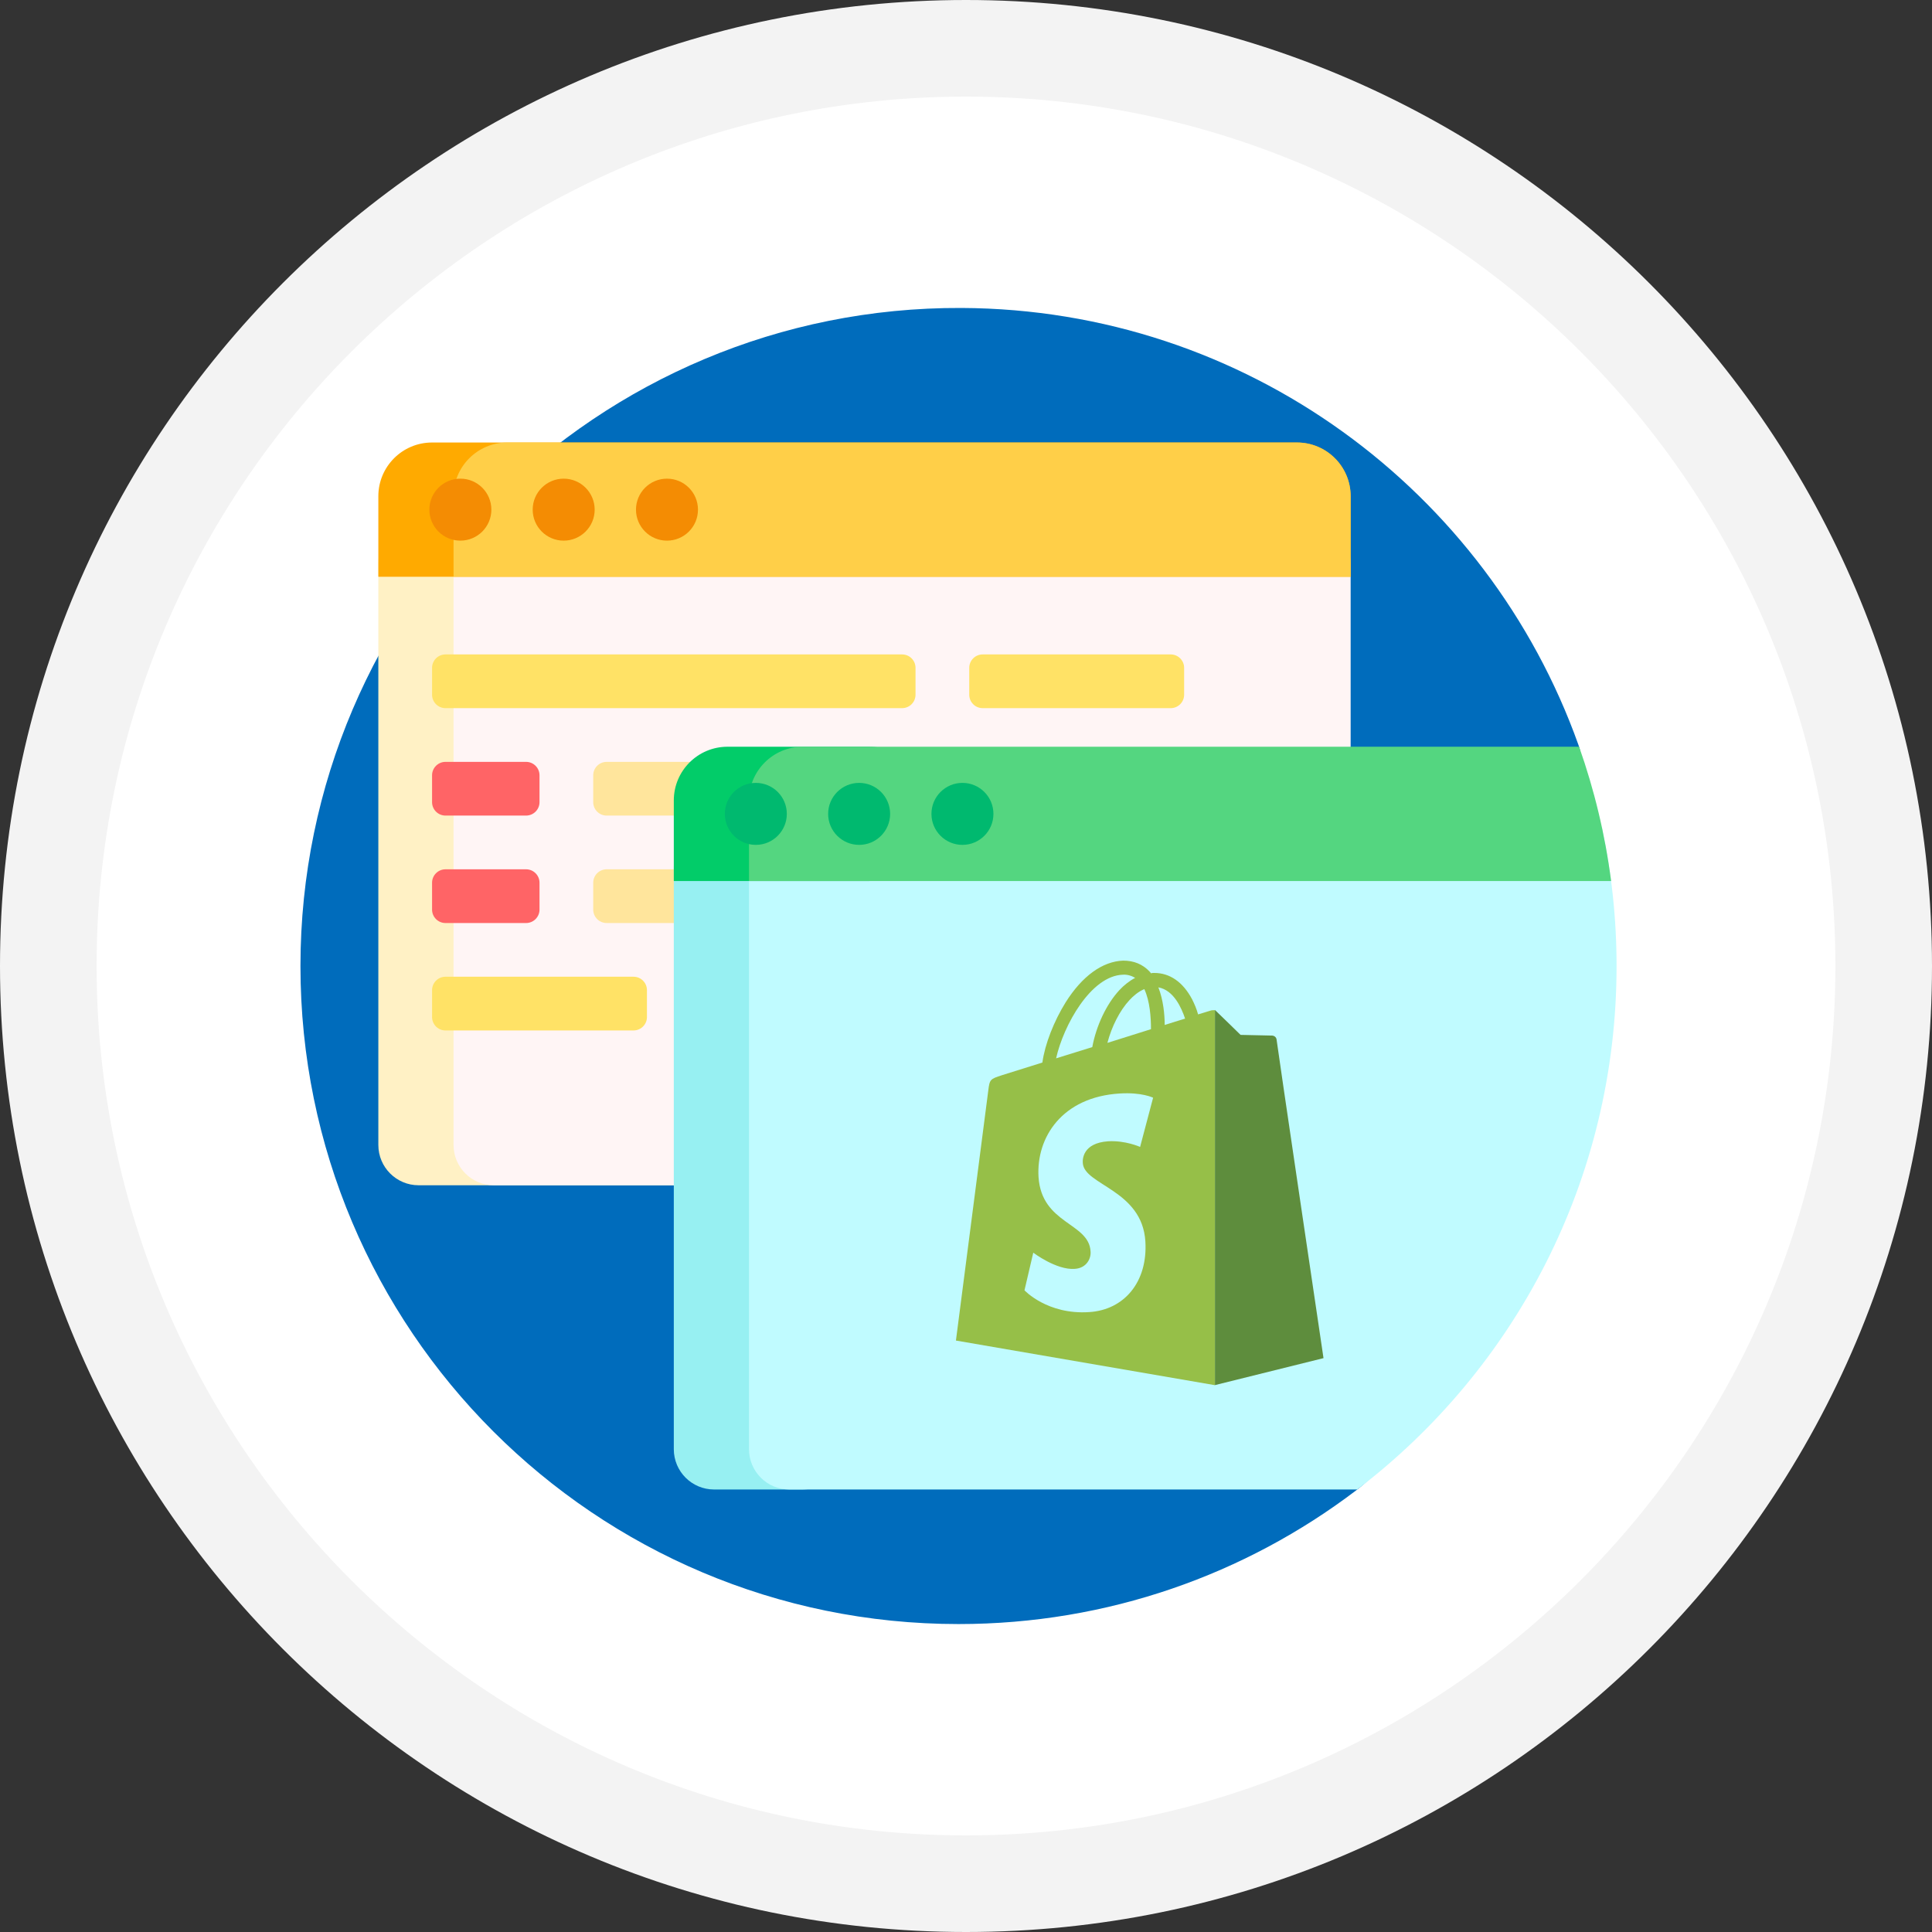 <svg xmlns="http://www.w3.org/2000/svg" xmlns:xlink="http://www.w3.org/1999/xlink" id="Layer_1" x="0px" y="0px" width="200px" height="200px" viewBox="0 0 200 200" xml:space="preserve"><rect x="0" y="0" width="200" height="200" fill="#333333" stroke="none"/><g>	<path fill="#FFFFFF" d="M100,195c-52.383,0-95-42.617-95-95S47.617,5,100,5s95,42.617,95,95C195,152.382,152.383,195,100,195z"></path>	<path fill="#F3F3F3" d="M100,10c49.626,0,90,40.374,90,90c0,49.625-40.374,90-90,90s-90-40.375-90-90C10,50.374,50.374,10,100,10   M100,0C44.771,0,0,44.771,0,100c0,55.229,44.771,100,100,100c55.229,0,100-44.771,100-100C200,44.771,155.229,0,100,0L100,0z"></path></g><path fill="#006CBC" d="M146.215,96.225v46.352c0,4.606-2.172,8.933-5.84,11.717c-11.433,8.678-25.689,13.828-41.15,13.828 c-37.622,0-68.122-30.499-68.122-68.12c0-37.651,30.783-68.291,68.432-68.122c29.456,0.131,54.492,18.959,63.863,45.227 c1.135,3.183-1.217,6.531-4.597,6.531C151.85,83.636,146.215,89.272,146.215,96.225z"></path><path fill="#FFF1C5" d="M96.723,122.698H43.337c-2.304,0-4.171-1.867-4.171-4.171V58.319c0-2.303,1.868-4.171,4.171-4.171h53.385 c2.304,0,4.17,1.868,4.17,4.171v60.207C100.893,120.831,99.026,122.698,96.723,122.698z"></path><path fill="#FFF5F5" d="M135.649,122.698H51.123c-2.304,0-4.172-1.867-4.172-4.171V58.319c0-2.303,1.868-4.171,4.172-4.171h84.526 c2.303,0,4.17,1.868,4.17,4.171v60.207C139.819,120.831,137.952,122.698,135.649,122.698z"></path><path fill="#FFAA00" d="M139.819,51.368v8.341H39.166v-8.341c0-3.071,2.491-5.56,5.561-5.56h89.532 C137.33,45.808,139.819,48.297,139.819,51.368z"></path><path fill="#FFCF48" d="M139.819,51.368v8.341H46.951v-8.341c0-3.071,2.49-5.56,5.562-5.56h81.746 C137.33,45.808,139.819,48.297,139.819,51.368z"></path><path fill="#F48C03" d="M50.866,52.758c0,1.772-1.437,3.208-3.209,3.208c-1.771,0-3.208-1.436-3.208-3.208 c0-1.772,1.436-3.208,3.208-3.208C49.43,49.55,50.866,50.986,50.866,52.758z M58.352,49.551c-1.771,0-3.208,1.436-3.208,3.208 c0,1.772,1.437,3.208,3.208,3.208s3.208-1.436,3.208-3.208C61.56,50.987,60.123,49.551,58.352,49.551z M69.046,49.551 c-1.772,0-3.209,1.436-3.209,3.208c0,1.772,1.437,3.208,3.209,3.208c1.771,0,3.208-1.436,3.208-3.208 C72.254,50.986,70.817,49.551,69.046,49.551z"></path><path fill="#FFE266" d="M94.775,69.136v2.78c0,0.768-0.622,1.391-1.39,1.391H46.118c-0.769,0-1.391-0.623-1.391-1.391v-2.78 c0-0.767,0.623-1.39,1.391-1.39h47.268C94.153,67.746,94.775,68.369,94.775,69.136z M65.581,101.111H46.118 c-0.769,0-1.391,0.623-1.391,1.392v2.78c0,0.767,0.623,1.39,1.391,1.39h19.463c0.768,0,1.391-0.623,1.391-1.39v-2.78 C66.972,101.734,66.349,101.111,65.581,101.111z M121.19,67.746h-19.463c-0.769,0-1.391,0.623-1.391,1.39v2.78 c0,0.768,0.622,1.391,1.391,1.391h19.463c0.769,0,1.391-0.623,1.391-1.391v-2.78C122.581,68.369,121.959,67.746,121.19,67.746z"></path><path fill="#FF6466" d="M55.85,80.258v2.78c0,0.768-0.623,1.39-1.391,1.39h-8.341c-0.769,0-1.391-0.622-1.391-1.39v-2.78 c0-0.767,0.623-1.39,1.391-1.39h8.341C55.227,78.869,55.85,79.491,55.85,80.258z M54.459,89.99h-8.341 c-0.769,0-1.391,0.623-1.391,1.391v2.781c0,0.767,0.623,1.39,1.391,1.39h8.341c0.768,0,1.391-0.623,1.391-1.39V91.38 C55.85,90.612,55.227,89.99,54.459,89.99z"></path><path fill="#FFE59C" d="M85.729,91.38v2.781c0,0.767-0.622,1.39-1.39,1.39H62.8c-0.767,0-1.39-0.623-1.39-1.39V91.38 c0-0.768,0.623-1.391,1.39-1.391h21.539C85.106,89.99,85.729,90.612,85.729,91.38z M84.339,78.869H62.8 c-0.767,0-1.39,0.623-1.39,1.39v2.78c0,0.768,0.623,1.39,1.39,1.39h21.539c0.768,0,1.39-0.622,1.39-1.39v-2.78 C85.729,79.491,85.106,78.869,84.339,78.869z"></path><path fill="#97F0F2" d="M83.098,154.192h-9.176c-2.303,0-4.17-1.868-4.17-4.171V89.813c0-2.303,1.867-4.17,4.17-4.17h9.176 c2.304,0,4.171,1.868,4.171,4.17v60.208C87.269,152.324,85.401,154.192,83.098,154.192z"></path><path fill="#C0FBFF" d="M167.347,99.999c0,22.105-10.532,41.747-26.848,54.193H81.708c-2.304,0-4.171-1.868-4.171-4.171V89.813 c0-2.303,1.867-4.17,4.171-4.17h84.117C166.819,90.272,167.347,95.073,167.347,99.999z"></path><path fill="#02CC69" d="M89.962,91.204h-20.21v-8.342c0-3.071,2.489-5.561,5.562-5.561h14.611c3.116,0,5.848,2.094,6.651,5.104 c0.013,0.047,0.023,0.092,0.036,0.138C97.771,86.916,94.485,91.204,89.962,91.204z"></path><path fill="#54D680" d="M166.782,91.204H77.537v-8.342c0-3.07,2.49-5.561,5.561-5.561h80.37 C165.038,81.743,166.162,86.394,166.782,91.204z"></path><path fill="#00B96F" d="M81.451,84.253c0,1.771-1.437,3.208-3.208,3.208c-1.772,0-3.209-1.437-3.209-3.208 c0-1.772,1.437-3.209,3.208-3.209C80.015,81.044,81.451,82.48,81.451,84.253z M88.938,81.044c-1.772,0-3.209,1.437-3.209,3.209 c0,1.771,1.437,3.208,3.209,3.208c1.771,0,3.207-1.437,3.207-3.208C92.145,82.48,90.709,81.044,88.938,81.044z M99.631,81.044 c-1.772,0-3.208,1.437-3.208,3.209c0,1.771,1.437,3.208,3.208,3.208c1.772,0,3.208-1.437,3.208-3.208 C102.839,82.48,101.403,81.044,99.631,81.044z"></path><path fill="#96BF48" d="M125.335,104.612l-1.31,0.399c-0.146-0.545-0.364-1.055-0.618-1.564c-0.946-1.782-2.293-2.729-3.93-2.729 c-0.108,0-0.218,0-0.327,0.037c-0.036-0.073-0.109-0.109-0.146-0.183c-0.728-0.764-1.637-1.128-2.729-1.128 c-2.146,0.073-4.257,1.602-5.967,4.33c-1.2,1.928-2.146,4.329-2.401,6.221l-4.184,1.311c-1.237,0.399-1.273,0.437-1.419,1.601 c-0.109,0.873-3.347,25.867-3.347,25.867l26.813,4.62v-38.818C125.554,104.576,125.444,104.576,125.335,104.612z M119.15,106.54 l-4.512,1.419c0.437-1.674,1.273-3.347,2.293-4.438c0.363-0.4,0.909-0.873,1.527-1.128C119.041,103.63,119.15,105.34,119.15,106.54z  M116.239,100.901c0.437-0.037,0.91,0.108,1.273,0.327c-0.618,0.327-1.164,0.764-1.637,1.273c-1.347,1.455-2.401,3.711-2.802,5.894 l-3.747,1.164C110.091,106.14,112.929,101.01,116.239,100.901z M112.092,120.401c0.146,2.292,6.149,2.766,6.477,8.113 c0.255,4.221-2.22,7.095-5.821,7.313c-4.329,0.291-6.694-2.255-6.694-2.255l0.91-3.894c0,0,2.4,1.819,4.293,1.674 c1.236-0.072,1.71-1.092,1.637-1.819c-0.182-2.983-5.057-2.801-5.385-7.677c-0.255-4.11,2.438-8.295,8.404-8.658 c2.292-0.146,3.457,0.437,3.457,0.437l-1.347,5.094c0,0-1.528-0.691-3.311-0.583C112.092,118.328,112.056,120.001,112.092,120.401z  M120.569,106.104c0-1.092-0.146-2.583-0.655-3.893c1.602,0.291,2.401,2.146,2.766,3.237 C122.643,105.448,120.569,106.104,120.569,106.104z"></path><path fill="#5E8D3D" d="M125.732,143.395l11.277-2.801c0,0-4.864-32.8-4.864-33.021c-0.037-0.185-0.185-0.332-0.405-0.369 c-0.147,0-3.317-0.073-3.317-0.073s-1.916-1.88-2.653-2.58v38.844H125.732z"></path></svg>